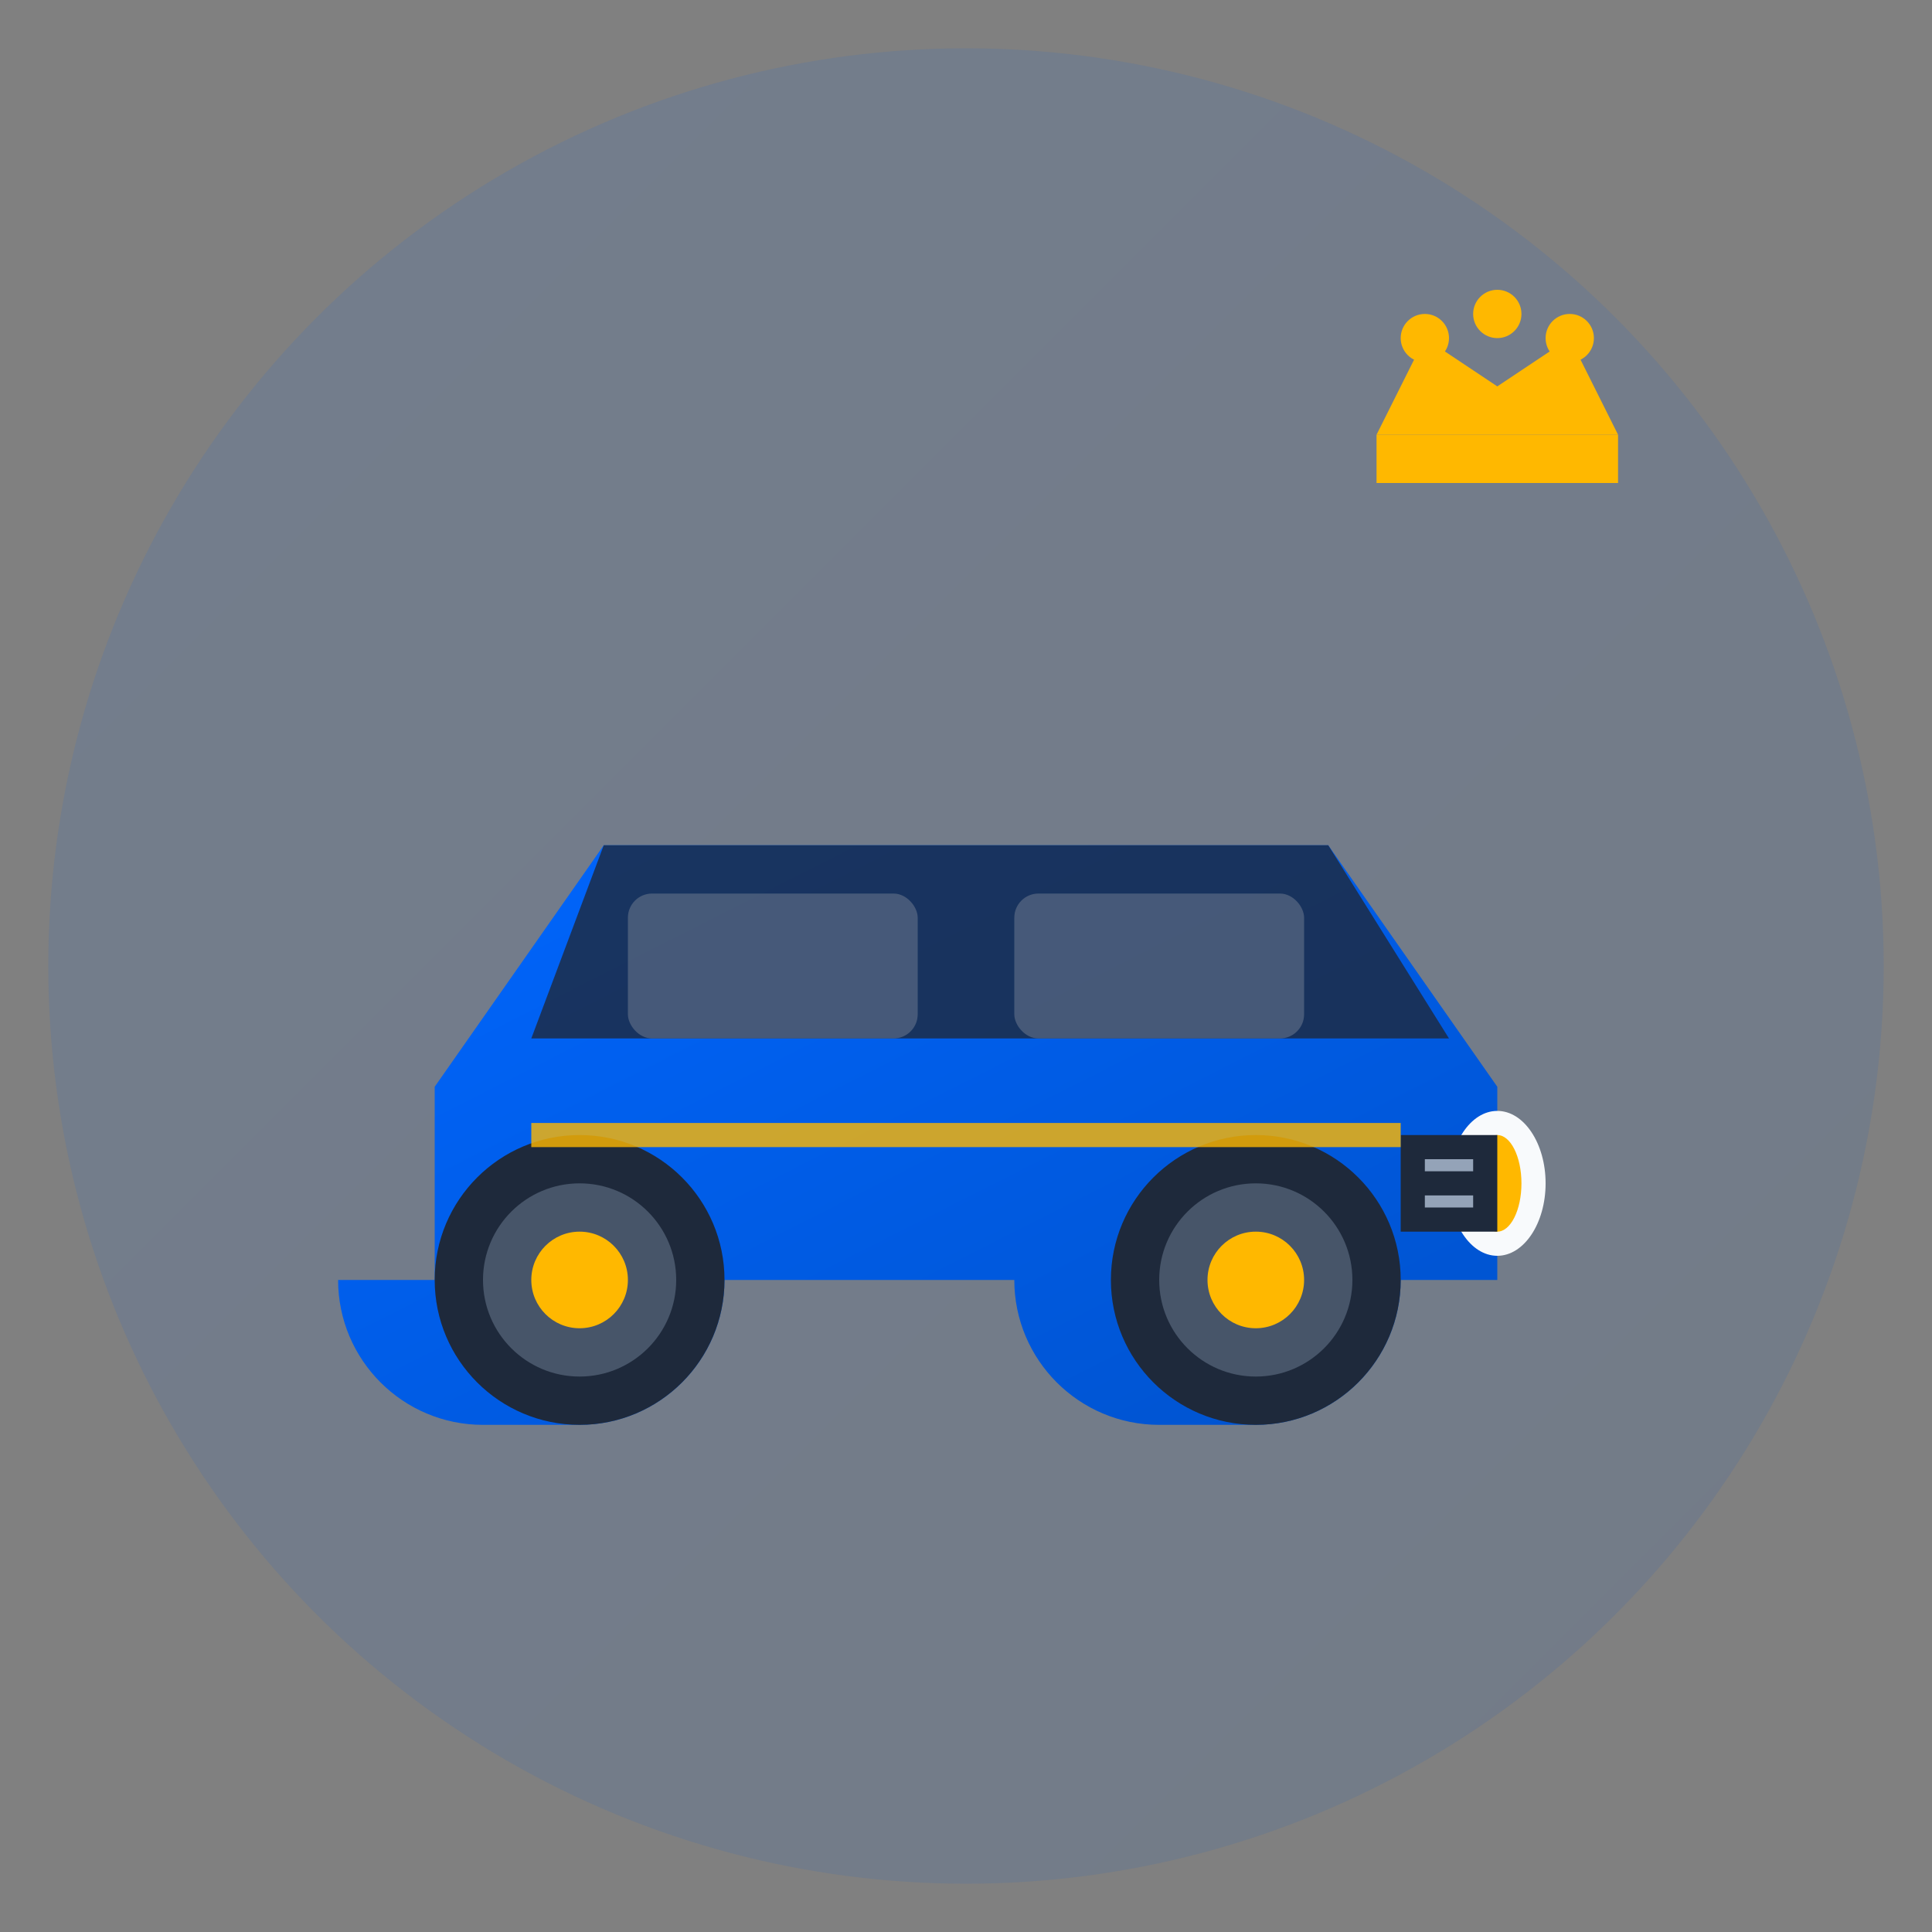 <svg width="80" height="80" viewBox="0 0 80 80" fill="none" xmlns="http://www.w3.org/2000/svg">
  <rect x="0" y="0" width="80" height="80" fill="#808080" stroke="none"/>
  <defs>
    <linearGradient id="luxuryGradient" x1="0%" y1="0%" x2="100%" y2="100%">
      <stop offset="0%" style="stop-color:#0066FF;stop-opacity:1" />
      <stop offset="100%" style="stop-color:#0052CC;stop-opacity:1" />
    </linearGradient>
  </defs>
  
  <!-- Background circle -->
  <circle cx="40" cy="40" r="38" fill="url(#luxuryGradient)" opacity="0.1"/>
  
  <!-- Luxury sports car -->
  <g transform="translate(10, 25)">
    <!-- Main body -->
    <path d="M8 20L15 10H45L52 20V28H48C48 31.314 45.314 34 42 34H38C34.686 34 32 31.314 32 28H20C20 31.314 17.314 34 14 34H10C6.686 34 4 31.314 4 28H8V20Z" fill="url(#luxuryGradient)"/>
    
    <!-- Sleek windshield -->
    <path d="M15 10H45L50 18H12L15 10Z" fill="#1E293B" opacity="0.8"/>
    
    <!-- Side windows -->
    <rect x="16" y="12" width="12" height="6" rx="1" fill="#64748B" opacity="0.6"/>
    <rect x="32" y="12" width="12" height="6" rx="1" fill="#64748B" opacity="0.6"/>
    
    <!-- Wheels -->
    <circle cx="14" cy="28" r="6" fill="#1E293B"/>
    <circle cx="14" cy="28" r="4" fill="#475569"/>
    <circle cx="14" cy="28" r="2" fill="#FFB800"/>
    
    <circle cx="42" cy="28" r="6" fill="#1E293B"/>
    <circle cx="42" cy="28" r="4" fill="#475569"/>
    <circle cx="42" cy="28" r="2" fill="#FFB800"/>
    
    <!-- Headlight -->
    <ellipse cx="52" cy="24" rx="2" ry="3" fill="#F8FAFC"/>
    <ellipse cx="52" cy="24" rx="1" ry="2" fill="#FFB800"/>
    
    <!-- Luxury details -->
    <rect x="48" y="22" width="4" height="4" fill="#1E293B"/>
    <rect x="49" y="23" width="2" height="0.5" fill="#94A3B8"/>
    <rect x="49" y="24.5" width="2" height="0.5" fill="#94A3B8"/>
    
    <!-- Side accent line -->
    <path d="M12 22H48" stroke="#FFB800" stroke-width="1" opacity="0.8"/>
  </g>
  
  <!-- Crown symbol for luxury -->
  <g transform="translate(55, 10)">
    <path d="M2 8L4 4L7 6L10 4L12 8H2Z" fill="#FFB800"/>
    <rect x="2" y="8" width="10" height="2" fill="#FFB800"/>
    <circle cx="4" cy="4" r="1" fill="#FFB800"/>
    <circle cx="7" cy="3" r="1" fill="#FFB800"/>
    <circle cx="10" cy="4" r="1" fill="#FFB800"/>
  </g>
</svg>
